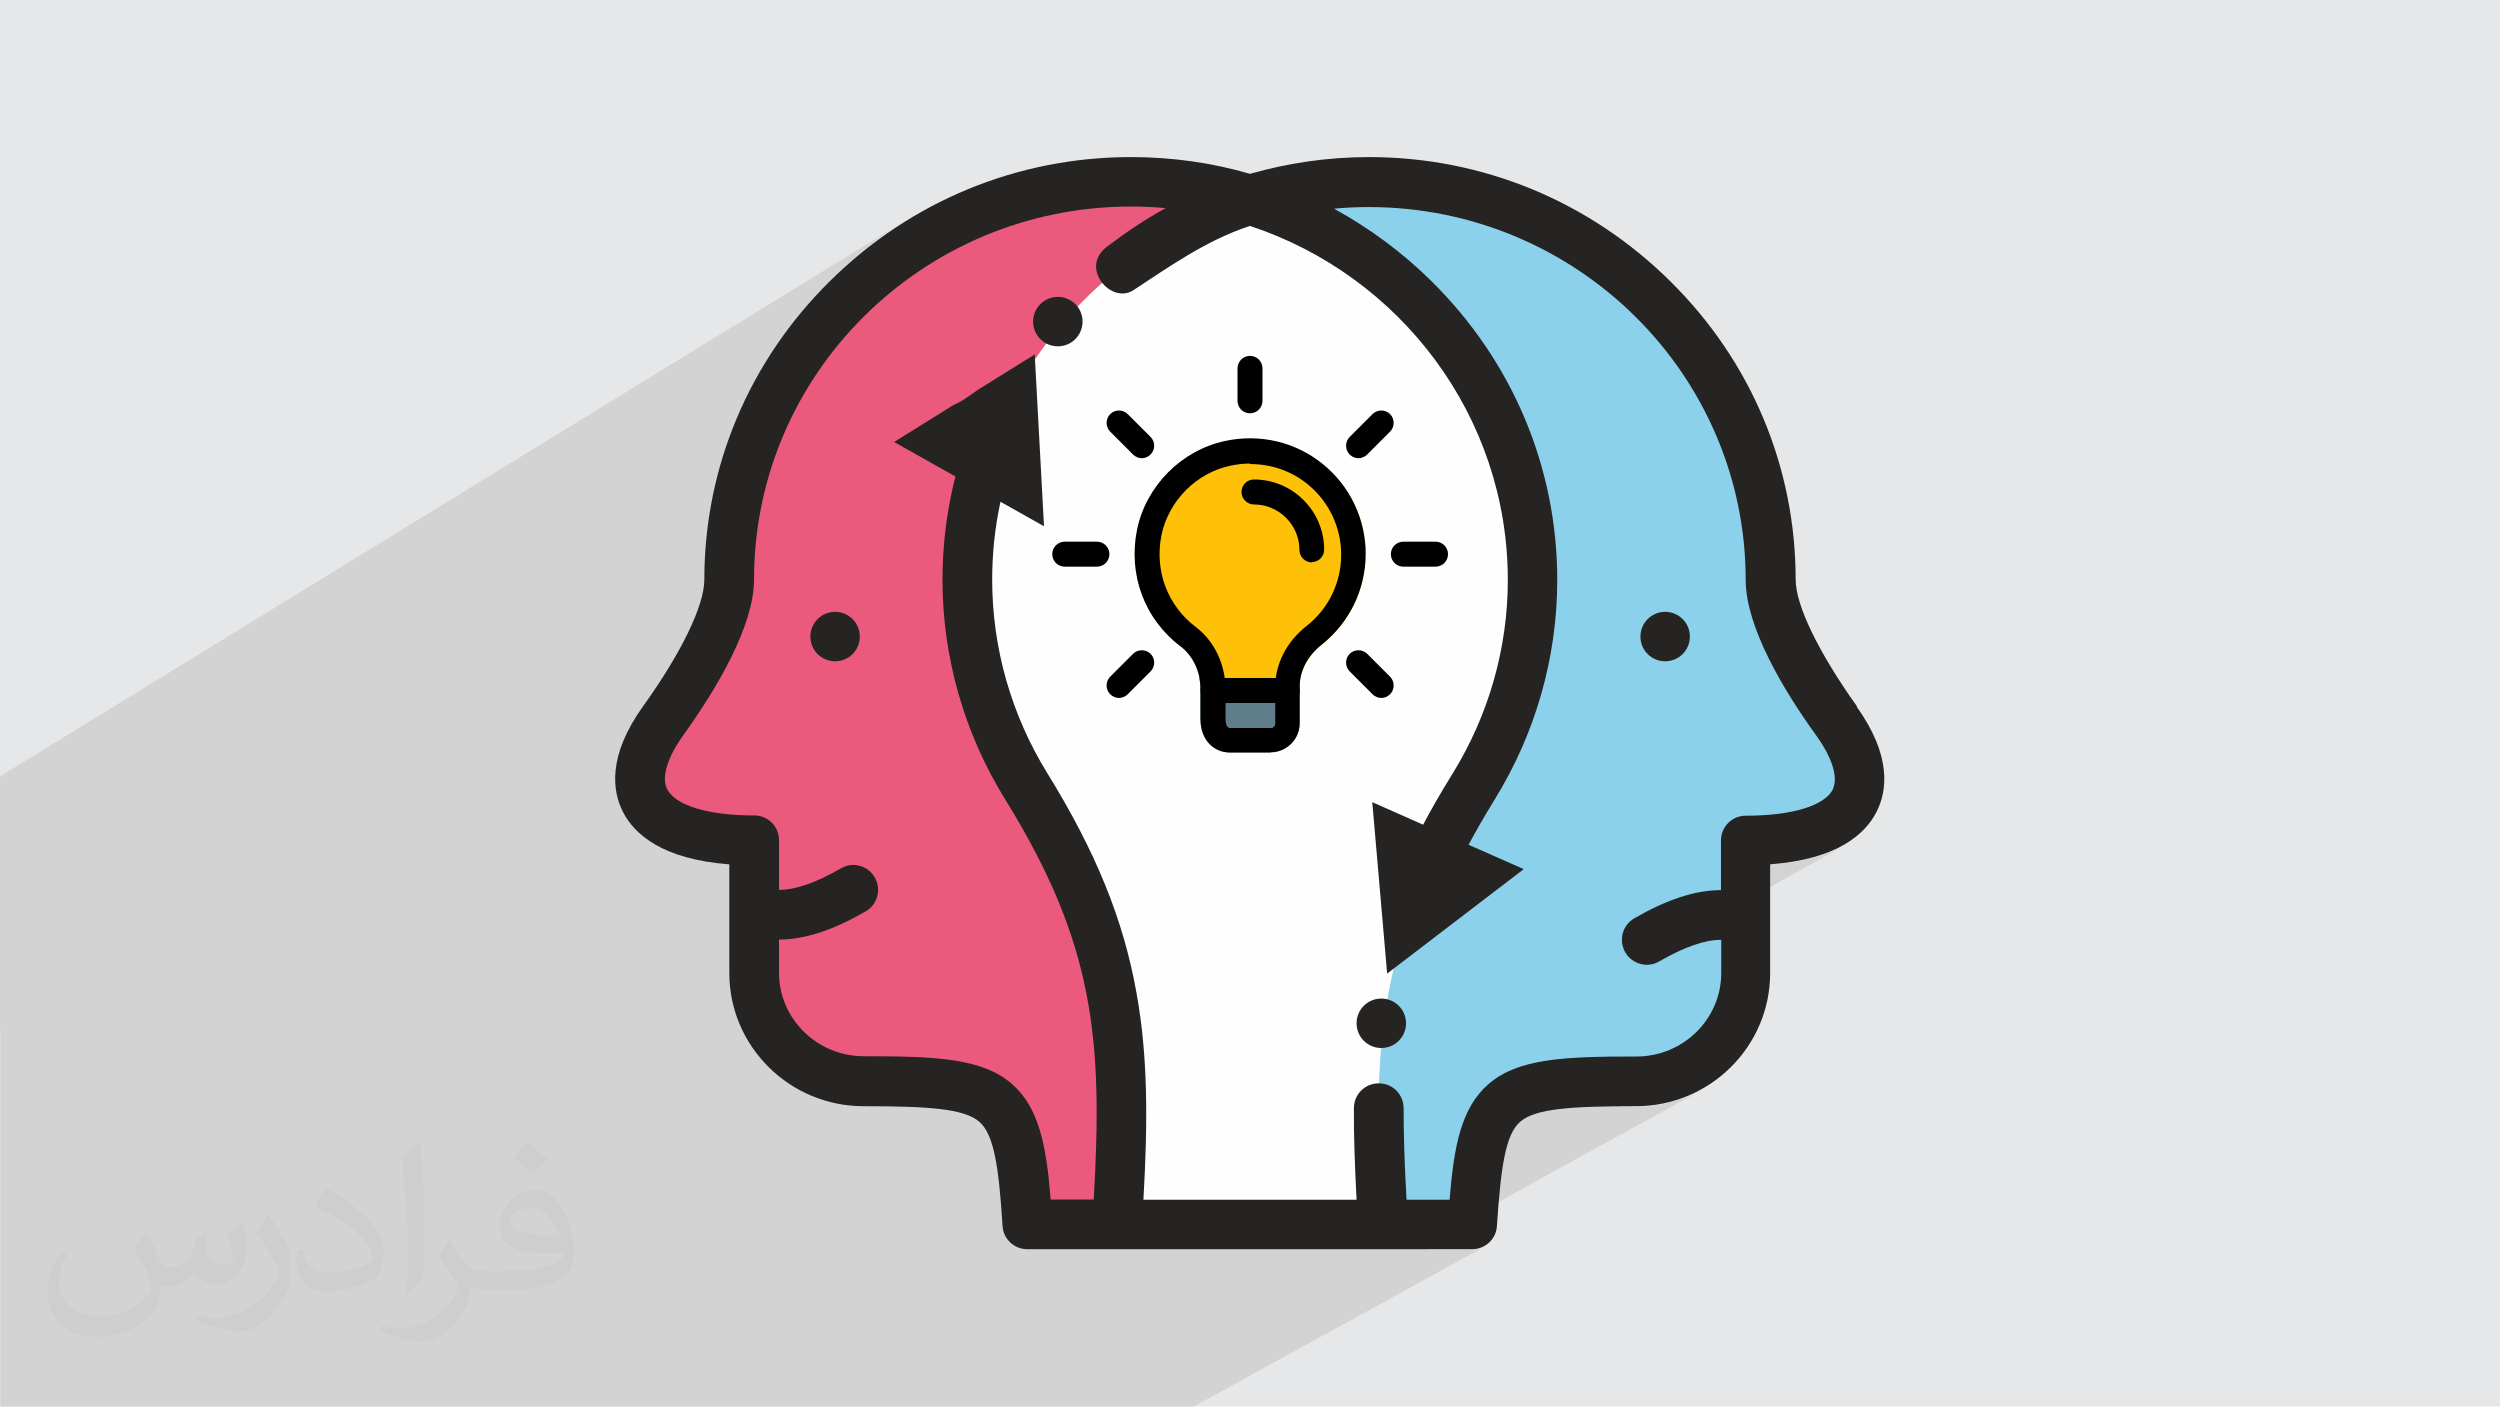 <?xml version="1.0" encoding="UTF-8"?>
<!DOCTYPE svg PUBLIC "-//W3C//DTD SVG 1.1//EN" "http://www.w3.org/Graphics/SVG/1.1/DTD/svg11.dtd">
<!-- Creator: CorelDRAW 2017 -->
<svg xmlns="http://www.w3.org/2000/svg" xml:space="preserve" width="9.406cm" height="5.292cm" version="1.1" style="shape-rendering:geometricPrecision; text-rendering:geometricPrecision; image-rendering:optimizeQuality; fill-rule:evenodd; clip-rule:evenodd"
viewBox="0 0 9406 5292"
 xmlns:xlink="http://www.w3.org/1999/xlink"
 enable-background="new 0 0 512 512">
 <defs>
  <style type="text/css">
   <![CDATA[
    .fil4 {fill:#FEFEFE}
    .fil3 {fill:#EB5A7C}
    .fil5 {fill:#8CD1EC}
    .fil6 {fill:#252422}
    .fil9 {fill:black}
    .fil8 {fill:#607D8B}
    .fil0 {fill:#E6E7E8}
    .fil7 {fill:#FFC107}
    .fil10 {fill:#252422;fill-rule:nonzero}
    .fil2 {fill:#373435;fill-opacity:0.031}
    .fil1 {fill:#2B2A29;fill-opacity:0.102}
   ]]>
  </style>
 </defs>
 <g id="Layer_x0020_1">
  <polygon class="fil0" points="0,0 9406,0 9406,5292 0,5292 "/>
  <path class="fil1" d="M0 3874l0 -42 0 -26 0 -28 0 -37 0 -22 0 -28 0 -3 0 -1 0 -5 0 -14 0 -3 0 -8 0 -63 0 -49 0 0 0 -20 0 0 0 -15 0 -67 0 -2 0 -79 0 -232 0 -104 0 -57 0 -48 3400 -2087 -33 21 -32 22 -32 23 -31 24 -31 25 -30 25 -30 26 -29 27 -29 28 -28 29 -27 29 -26 30 -26 30 -12 15 470 -288 -61 39 -59 42 -57 45 -55 47 -53 50 -50 52 -48 54 -21 27 451 -276 59 -34 61 -31 63 -28 64 -25 66 -22 67 -19 69 -16 70 -12 71 -9 72 -5 73 -2 17 0 17 0 16 0 16 1 16 1 16 1 16 1 16 1 -121 73 -20 13 -27 19 -27 19 -27 20 -29 32 -11 35 4 34 7 14 241 -146 0 0 51 -29 53 -27 54 -25 55 -23 56 -21 57 -19 57 19 56 21 55 23 54 25 0 0 94 -57 16 -1 16 -1 16 -1 16 -1 16 -1 17 0 17 0 17 0 73 2 72 5 71 9 70 12 69 16 67 19 66 22 64 25 63 28 61 31 59 34 58 37 56 39 54 42 51 44 49 47 47 49 45 51 42 53 40 55 37 57 34 59 31 61 28 62 25 64 22 65 19 67 16 68 13 69 9 70 6 71 2 72 2 34 5 35 8 36 10 37 13 38 15 38 17 39 18 39 20 39 21 38 22 38 23 37 23 36 23 35 23 34 23 33 21 31 17 30 14 29 10 27 6 25 2 23 -2 20 -6 18 -16 22 -24 19 -267 150 52 -2 66 -6 60 -10 53 -14 46 -18 39 -21 -430 241 0 18 -370 207 2 7 555 -311 46 -4 43 -6 39 -8 36 -9 33 -10 30 -11 28 -12 25 -13 -789 441 8 4 11 4 12 2 12 1 6 0 6 -1 6 -1 6 -1 6 -2 6 -2 6 -3 6 -3 34 -19 33 -17 31 -14 30 -11 28 -9 27 -6 26 -4 24 -1 0 125 -6 63 -19 59 -29 53 -39 47 -47 38 -267 148 89 -1 42 -2 41 -6 39 -10 38 -14 36 -17 -259 143 19 0 44 0 52 -3 50 -8 48 -12 46 -17 44 -21 -919 506 62 0 -170 93 170 0 18 -2 17 -5 15 -8 -1103 606 -23 0 -167 0 -61 0 -104 0 -24 0 -61 0 -2 0 -80 0 -21 0 -85 0 -76 0 -81 0 -107 0 -55 0 -119 0 -13 0 -84 0 -85 0 -23 0 -60 0 -11 0 0 0 0 0 -60 0 -28 0 -41 0 -13 0 -12 0 -11 0 0 0 -7 0 -102 0 -54 0 -5 0 -20 0 -19 0 -13 0 0 0 -30 0 -6 0 -39 0 -36 0 -56 0 -25 0 -94 0 0 0 -23 0 -89 0 -27 0 -173 0 -63 0 -70 0 -228 0 -27 0 -6 0 -185 0 -122 0 -75 0 -81 0 -7 0 -20 0 -82 0 -50 0 -28 0 -61 0 -23 0 -439 0 -3 0 -40 0 0 0 -67 0 -35 0 -54 0 -20 0 -4 0 -64 0 -18 0 -12 0 -15 0 -38 0 -1 0 0 0 -25 0 -24 0 -4 0 -16 0 -99 0 -8 0 -1 0 -13 0 -19 0 -16 0 0 -8 0 -5 0 -19 0 0 0 -15 0 -12 0 -17 0 -3 0 -6 0 -16 0 -3 0 -2 0 -61 0 -7 0 -22 0 -2 0 -4 0 -30 0 -44 0 -7 0 -11 0 -3 0 -35 0 -20 0 -74 0 -34 0 -88 0 -2 0 -33 0 -24 0 0 0 -1 0 -37 0 -33 0 -5 0 -13 0 -7 0 -9 0 -25 0 -70 0 -9 0 -30 0 -29 0 -7 0 -11 0 0 0 -24 0 0 0 -4 0 -12 0 -12 0 -12 0 -14 0 -2 0 -25 0 -4 0 -2 0 -62 0 -6 0 -18 0 -24 0 0 0 -15 0 -13 0 -7 0 -37 0 -9 0 -39 0 -183zm6986 -1216l0 0z"/>
  <path class="fil2" d="M550 4637c18,27 30,53 41,82 8,17 13,48 53,48 12,0 28,-4 43,-12 17,-9 29,-22 36,-42l16 -53 39 -19 3 3c-5,20 -7,39 -7,54 0,45 39,62 69,62 18,0 34,-9 34,-25 0,-21 -9,-57 -21,-89 18,-18 36,-36 57,-50l3 2c9,38 14,76 14,101 0,25 -11,52 -20,70 -19,35 -51,63 -91,63 -30,0 -64,-15 -87,-43l-1 0c-22,27 -55,51 -109,51l-17 0c-3,35 -10,61 -22,83 -32,63 -127,107 -216,107 -124,0 -187,-72 -187,-167 0,-59 19,-114 49,-153l24 10c-18,35 -31,69 -31,102 0,89 72,132 156,132 77,0 174,-49 191,-107 -7,-63 -30,-92 -66,-149 11,-19 25,-38 42,-58l3 0 0 0 0 0zm1432 -337c26,16 52,36 77,58 -14,20 -31,38 -53,54 -25,-20 -50,-38 -76,-56 17,-20 35,-39 52,-55l0 0 0 0zm13 245c-42,0 -77,28 -77,48 0,44 85,58 186,57 -13,-52 -57,-106 -109,-106zm-95 237c55,0 103,-2 140,-11 41,-11 76,-31 76,-45 0,-4 0,-8 -1,-12 -23,2 -49,2 -72,2 -74,0 -132,-17 -154,-59 -6,-12 -10,-25 -10,-39 0,-40 17,-80 48,-107 26,-22 54,-36 83,-36 52,0 94,42 123,108 16,36 27,77 27,130 0,35 -10,64 -31,86 -40,39 -115,54 -229,54l-52 0 0 0 -13 0c-28,0 -49,-5 -65,-17l-3 0c1,7 1,13 1,19 0,26 -8,58 -26,85 -51,76 -106,108 -153,108 -48,0 -107,-19 -160,-43l10 -19c17,7 41,12 74,12 86,0 199,-83 213,-163 -3,-7 -9,-15 -17,-25 -25,-30 -41,-55 -56,-81 13,-25 24,-45 35,-63l4 -1c37,75 70,118 144,118l12 0 0 0 54 0 0 0 0 0zm-372 79c6,-34 7,-73 7,-109l0 -53c0,-100 -13,-245 -23,-339 18,-20 43,-43 63,-58l6 2c13,119 17,257 17,384 0,33 -1,66 -4,90 -2,30 -19,53 -57,88l-8 -4 0 0 0 0zm-383 -157c2,47 25,84 105,84 50,0 92,-13 139,-35 8,-4 13,-9 13,-13 0,-29 -22,-68 -60,-104 -37,-33 -85,-63 -131,-82 -16,-7 -21,-14 -21,-20 0,-13 18,-42 33,-62l5 -1c52,27 110,68 153,113 39,41 63,84 63,129 0,34 -10,66 -27,95 -57,29 -118,51 -178,51 -73,0 -123,-34 -123,-115 0,-9 0,-22 3,-40l25 0 0 0 0 0zm-132 -133l46 73c17,27 32,57 32,104l0 60c0,48 -31,100 -81,151 -39,35 -74,50 -106,50 -48,0 -102,-15 -165,-42l7 -19c20,5 43,10 71,10 90,-1 183,-67 225,-147 5,-9 7,-18 7,-24 0,-9 -5,-20 -9,-29 -23,-44 -49,-83 -77,-120 15,-23 30,-46 46,-68l4 1 0 0 0 0z"/>
  <g id="_2167998443456">
   <path class="fil3" d="M3640 2181c0,-669 449,-1239 1063,-1429 -142,-44 -292,-68 -448,-68 -831,0 -1511,674 -1511,1497 0,161 -155,402 -248,531 -192,267 -63,449 343,449l0 499c0,224 185,408 412,408 533,0 583,37 616,539l337 0c44,-667 21,-1063 -341,-1648 -141,-227 -222,-494 -222,-778l0 0z"/>
   <path class="fil4" d="M4703 752c-614,190 -1063,760 -1063,1429 0,284 81,551 222,778 362,585 385,981 341,1648l1001 0c-44,-667 -21,-1063 341,-1648 141,-227 222,-494 222,-778 0,-669 -449,-1239 -1063,-1429l0 0z"/>
   <path class="fil5" d="M4703 752c614,190 1063,760 1063,1429 0,284 -81,551 -222,778 -362,585 -385,981 -341,1648l337 0c33,-502 82,-539 616,-539 227,0 412,-184 412,-408l0 -499c405,0 534,-182 343,-449 -93,-129 -248,-370 -248,-531 0,-823 -680,-1497 -1511,-1497 -156,0 -306,24 -448,68l0 0z"/>
   <path class="fil6" d="M3142 2302l0 0c-52,0 -93,42 -93,93 0,52 42,93 93,93 52,0 93,-42 93,-93 0,-52 -42,-93 -93,-93z"/>
   <path class="fil6" d="M6896 2970c-32,62 -154,99 -328,99 -52,0 -93,42 -93,93l0 187c-96,0 -203,35 -326,106 -45,26 -60,83 -34,128 17,30 49,47 81,47 16,0 32,-4 47,-13 94,-54 170,-81 233,-81l0 125c0,173 -143,314 -319,314 -272,0 -445,7 -557,104 -102,89 -130,232 -146,435l-162 0c-8,-138 -11,-246 -11,-344 0,-52 -41,-94 -93,-94 0,0 0,0 -1,0 -51,0 -93,41 -93,93 -1,99 3,209 10,345l-802 0c17,-299 17,-540 -26,-778 -49,-276 -153,-531 -335,-826 -136,-220 -208,-472 -208,-729 0,-194 40,-378 112,-546l0 0c0,0 -70,-57 -150,-122 -97,207 -149,434 -149,668 0,292 82,578 236,827 336,542 368,905 333,1505l-162 0c-16,-203 -44,-346 -146,-435l0 0c-112,-97 -285,-104 -557,-104 -176,0 -319,-141 -319,-314l0 -125c96,0 203,-35 326,-106 45,-26 60,-83 34,-128 -26,-45 -83,-60 -127,-34 -93,54 -171,81 -233,81l0 -187c0,-52 -42,-93 -93,-93 -174,0 -296,-37 -328,-99 -22,-44 0,-118 61,-203 121,-169 266,-408 266,-586 0,-774 636,-1403 1418,-1403 44,0 88,2 131,6 -77,42 -150,91 -221,145 -105,79 15,218 99,164 140,-92 277,-189 439,-242 563,186 970,713 970,1332 0,257 -72,509 -208,729 -88,141 -156,273 -210,401 -20,48 3,102 50,122 48,20 102,-3 122,-50 50,-119 114,-242 196,-375 154,-249 236,-535 236,-827 0,-423 -168,-822 -472,-1123 -111,-110 -235,-201 -368,-274 43,-4 87,-6 131,-6 782,0 1418,630 1418,1403 0,178 144,417 266,586 61,85 83,159 61,203l0 0zm91 -312c-144,-202 -231,-380 -231,-477 0,-423 -167,-822 -472,-1123 -304,-301 -706,-467 -1133,-467 -154,0 -304,22 -448,63 -144,-42 -294,-63 -448,-63 -427,0 -829,166 -1133,467 -304,301 -472,700 -472,1123 0,97 -86,275 -231,477 -134,187 -115,319 -75,397 42,82 146,178 400,197l0 409c0,276 227,501 505,501 243,0 378,9 435,58 56,48 74,170 88,393 3,49 44,87 93,87l337 0 0 0 0 0 1000 0 337 0c49,0 90,-38 93,-87 15,-223 32,-345 88,-393 57,-49 191,-58 435,-58 279,0 505,-225 505,-501l0 -409c255,-19 358,-115 400,-197 40,-78 59,-210 -75,-397l0 0z"/>
   <path class="fil6" d="M6265 2302c-52,0 -93,42 -93,93 0,52 42,93 93,93l0 0c52,0 93,-42 93,-93 0,-52 -42,-93 -93,-93z"/>
   <path class="fil6" d="M5197 3757l0 0c-52,0 -93,42 -93,93 0,52 42,93 93,93 52,0 93,-42 93,-93 0,-52 -42,-93 -93,-93z"/>
   <path class="fil7" d="M5138 2085c0,134 -61,258 -166,342 -43,34 -71,78 -79,125 -1,-1 -2,-1 -3,-1l-372 0c-1,0 -3,0 -4,1 -9,-49 -34,-92 -71,-119 -135,-103 -199,-270 -164,-439 34,-165 168,-299 332,-333 131,-28 265,4 367,87 102,83 161,206 161,338l0 0z"/>
   <path class="fil8" d="M4892 2552c-2,11 -3,21 -3,32l0 138c0,60 -49,109 -109,109l-155 0c-52,0 -109,-40 -109,-127l0 -110c0,-14 -1,-29 -4,-42 1,-1 3,-1 4,-1l372 0c1,0 2,0 3,1l0 0z"/>
   <path class="fil9" d="M4843 2645l-279 0c-26,0 -47,-21 -47,-47 0,-26 21,-47 47,-47l279 0c26,0 47,21 47,47 0,26 -21,47 -47,47l0 0z"/>
   <path class="fil9" d="M4703 1555c-26,0 -47,-21 -47,-47l0 -122c0,-26 21,-47 47,-47 26,0 47,21 47,47l0 122c0,26 -21,47 -47,47z"/>
   <path class="fil9" d="M5111 1724c-12,0 -24,-5 -33,-14 -18,-18 -18,-48 0,-66l86 -86c18,-18 48,-18 66,0 18,18 18,48 0,66l-86 86c-9,9 -21,14 -33,14z"/>
   <path class="fil9" d="M5401 2132l-121 0c-26,0 -47,-21 -47,-47 0,-26 21,-47 47,-47l121 0c26,0 47,21 47,47 0,26 -21,47 -47,47z"/>
   <path class="fil9" d="M5197 2626c-12,0 -24,-5 -33,-14l-86 -86c-18,-18 -18,-48 0,-66 18,-18 48,-18 66,0l86 86c18,18 18,48 0,66 -9,9 -21,14 -33,14z"/>
   <path class="fil9" d="M4210 2626c-12,0 -24,-5 -33,-14 -18,-18 -18,-48 0,-66l86 -86c18,-18 48,-18 66,0 18,18 18,48 0,66l-86 86c-9,9 -21,14 -33,14z"/>
   <path class="fil9" d="M4127 2132l-121 0c-26,0 -47,-21 -47,-47 0,-26 21,-47 47,-47l121 0c26,0 47,21 47,47 0,26 -21,47 -47,47z"/>
   <path class="fil9" d="M4296 1724c-12,0 -24,-5 -33,-14l-86 -86c-18,-18 -18,-48 0,-66 18,-18 48,-18 66,0l86 86c18,18 18,48 0,66 -9,9 -21,14 -33,14z"/>
   <path class="fil9" d="M4936 2116c-26,0 -47,-21 -47,-47 0,-94 -77,-171 -171,-171 -26,0 -47,-21 -47,-47 0,-26 21,-47 47,-47 145,0 264,118 264,264 0,26 -21,47 -47,47l0 0z"/>
   <path class="fil9" d="M4781 2831l-155 0c-52,0 -109,-40 -109,-127l0 -110c0,-66 -28,-126 -75,-162 -136,-102 -198,-270 -164,-439 34,-165 167,-299 332,-334 131,-28 265,4 367,87 102,83 161,206 161,338 0,134 -61,259 -166,342 -52,41 -82,98 -82,157l0 138c0,60 -49,109 -109,109l0 0zm-78 -1087c-24,0 -49,3 -73,8 -129,27 -233,132 -260,261 -27,133 22,265 129,346 70,53 112,141 112,236l0 110c0,6 1,34 16,34l155 0c9,0 16,-7 16,-16l0 -138c0,-88 43,-171 118,-230 83,-65 130,-163 130,-268 0,-103 -46,-200 -126,-265 -61,-50 -137,-76 -216,-76l0 0z"/>
   <path class="fil10" d="M5163 3018l56 645 514 -393 -231 -102c-30,-14 -12,2 -109,-48l-230 -102z"/>
   <path class="fil10" d="M3893 1333l35 647 -564 -317 215 -134c28,-18 12,1 101,-63l214 -133z"/>
   <path class="fil6" d="M3980 1117l0 0c-52,0 -93,42 -93,93 0,52 42,93 93,93 52,0 93,-42 93,-93 0,-52 -42,-93 -93,-93z"/>
  </g>
 </g>
</svg>
